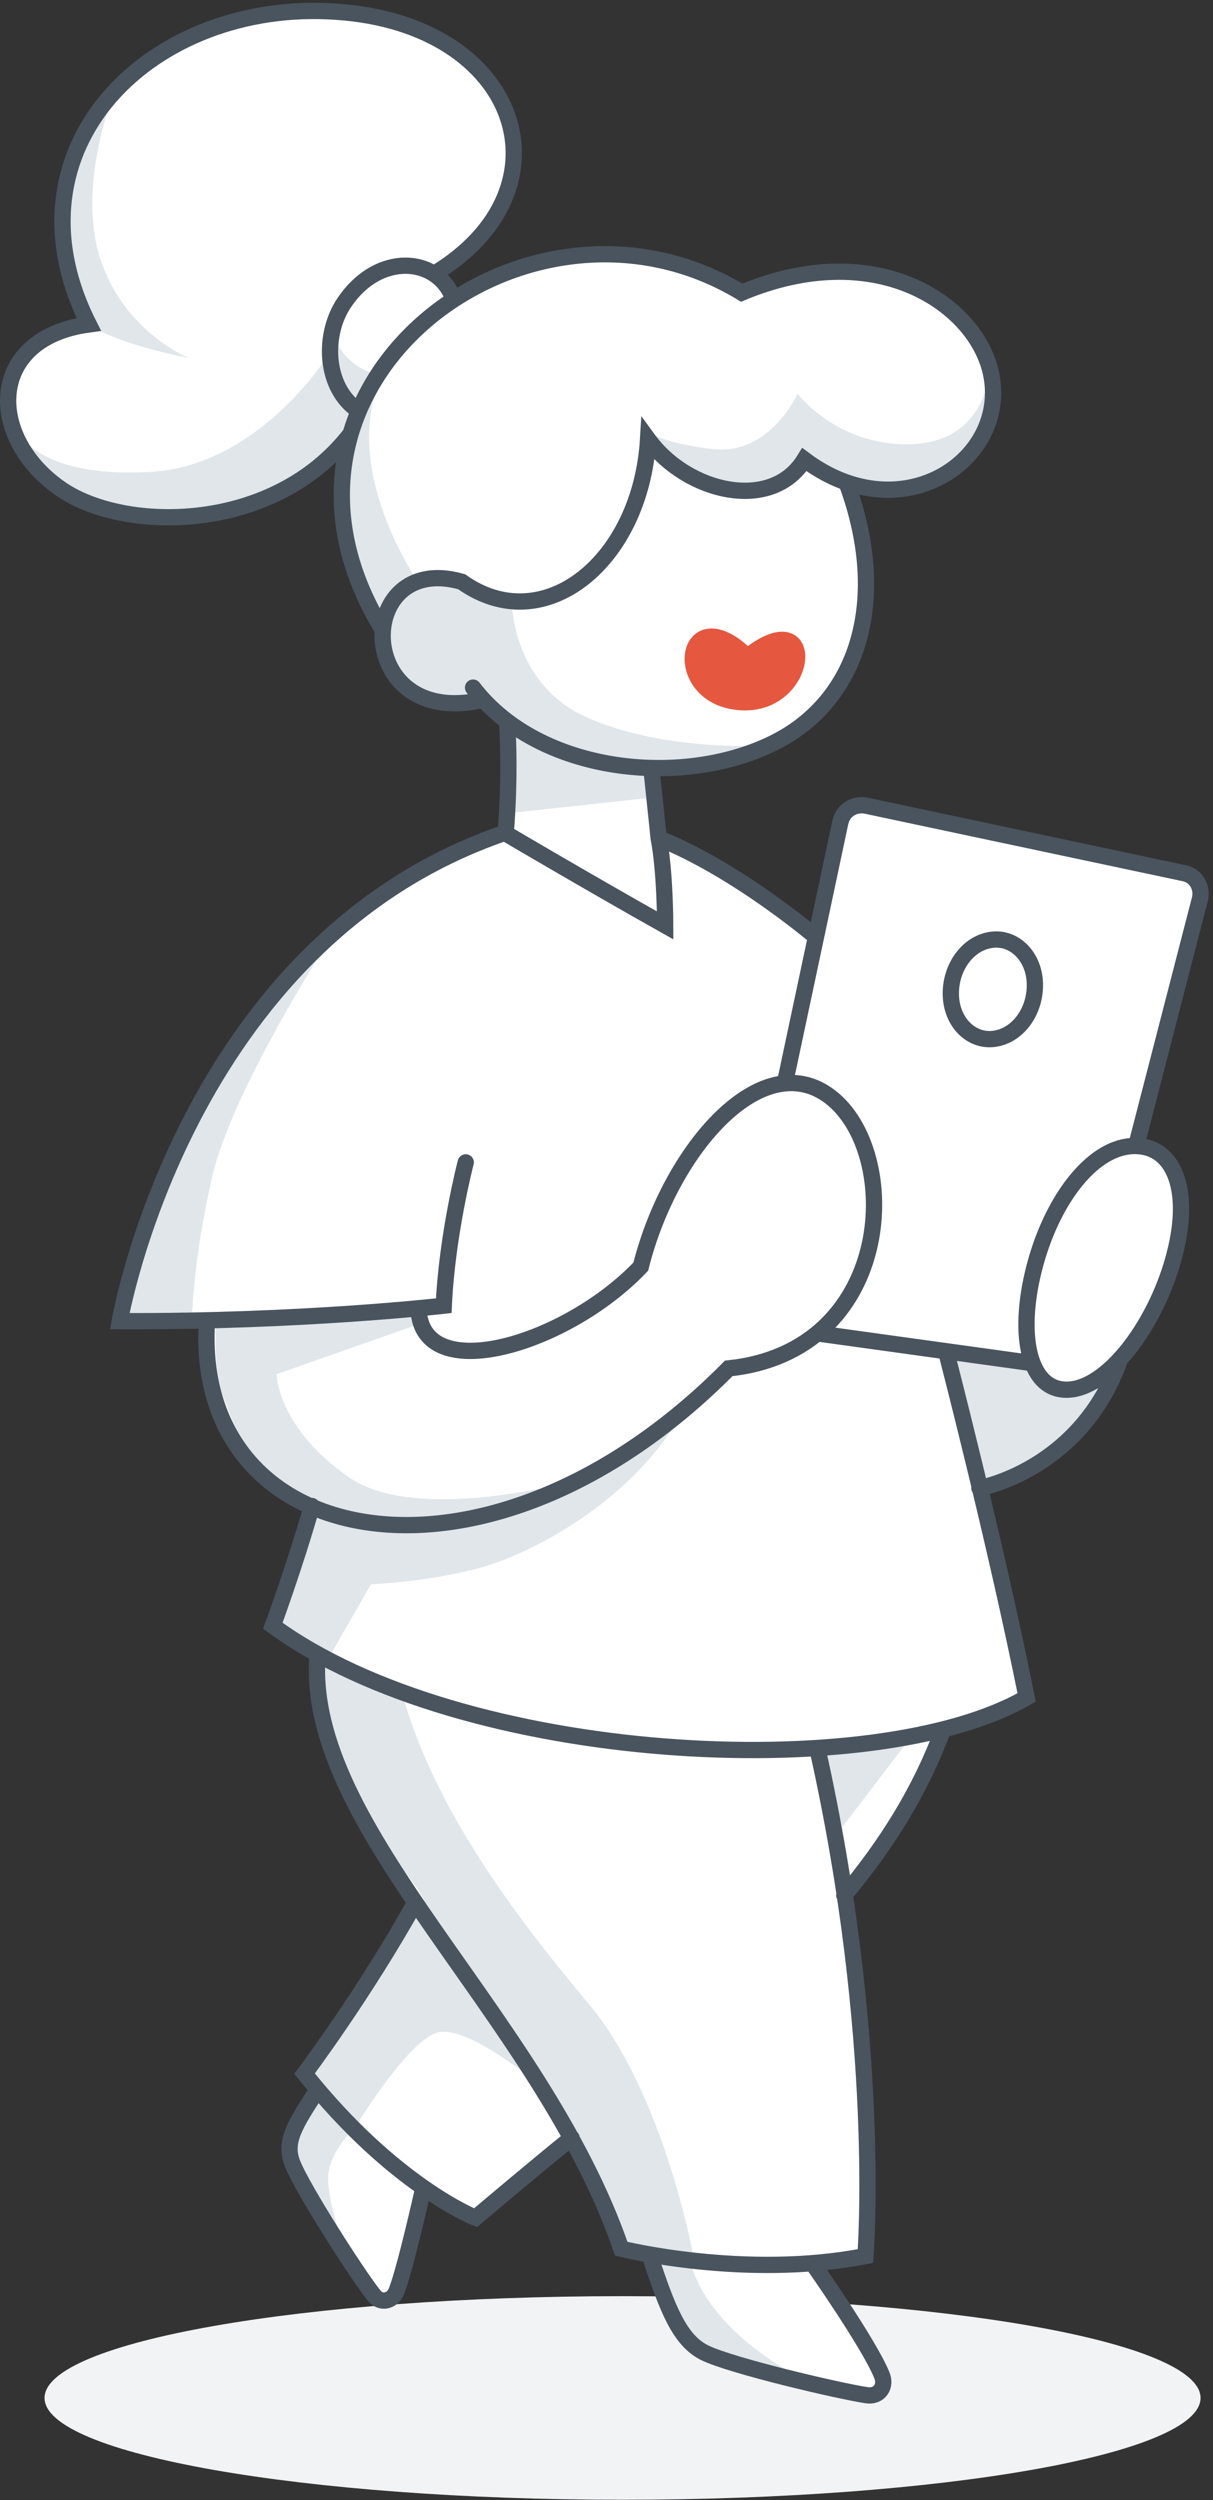 <svg width="149" height="307" viewBox="0 0 149 307" fill="none" xmlns="http://www.w3.org/2000/svg">
<rect x="0" y="0" width="149" height="307" fill="#333333" stroke="none"/>
<g style="mix-blend-mode:multiply">
<path d="M76.472 306.969C37.26 306.969 5.472 301.372 5.472 294.469C5.472 287.565 37.26 281.969 76.472 281.969C115.684 281.969 147.472 287.565 147.472 294.469C147.472 301.372 115.684 306.969 76.472 306.969Z" fill="#F2F3F4"/>
</g>
<path d="M106.809 293.64C106.709 293.64 106.609 293.64 106.609 293.64C103.109 293.14 90.009 289.94 86.909 288.54C84.009 287.14 82.609 283.639 80.709 277.939L80.209 276.54L79.609 276.439C78.409 276.239 77.409 276.039 76.909 275.939H76.809V275.84C75.409 271.74 73.509 267.54 71.109 263.14L70.509 262.04L69.609 262.84C65.709 266.04 59.009 271.739 58.709 271.939L58.609 272.04L58.409 271.939C57.909 271.739 55.909 270.74 53.109 268.84L51.909 268.04L51.609 269.439C51.009 272.239 49.409 279.04 48.509 281.34C48.309 281.84 47.909 282.139 47.509 282.24C47.509 282.24 47.409 282.24 47.309 282.24C46.909 282.24 46.609 281.94 46.409 281.74C44.409 279.139 37.609 268.64 36.509 265.64C35.609 263.34 36.709 261.44 39.009 257.84L39.709 256.74L38.909 255.84C38.709 255.54 38.409 255.34 38.209 255.04L38.109 254.84L38.209 254.64C39.409 253.04 45.509 244.639 51.009 234.939L51.709 233.74L51.409 233.24C45.109 223.939 39.309 213.94 39.609 204.54V203.14L39.109 202.84C37.409 201.84 35.809 200.84 34.409 199.84L34.209 199.74L34.309 199.54C34.909 197.94 36.909 192.14 38.709 186.04L39.009 184.939L38.209 184.54C30.109 180.74 25.709 172.94 26.209 163.04L26.309 161.939H25.209C21.909 162.039 18.909 162.04 15.909 162.04H15.609L15.709 161.74C17.509 154.639 27.209 115.24 62.209 103.04L62.909 102.84V102.14C62.909 100.34 63.909 97.24 63.209 90.34L63.009 88.54L62.609 88.24C61.709 87.54 60.909 86.84 60.109 86.14L59.709 85.74L58.209 85.939C57.509 86.04 56.709 86.14 56.009 86.14C52.809 86.14 50.309 84.94 48.809 82.64C47.909 81.34 47.509 79.639 47.509 77.939V77.64L46.509 75.74C42.909 69.139 41.609 62.34 42.909 55.84L43.609 52.44L41.209 54.94C36.209 60.239 28.909 63.239 20.809 63.239C15.809 63.239 11.109 62.039 8.009 59.94C3.309 56.739 0.809 51.739 1.809 47.44C2.609 43.84 5.709 41.44 10.409 40.64L11.709 40.44L11.109 39.239C7.009 30.64 7.309 22.04 12.009 14.94C17.309 6.939 27.609 1.939 38.809 1.939C39.609 1.939 40.509 1.94 41.309 2.04C52.209 2.74 60.409 8.14 62.309 15.84C63.809 22.14 60.609 28.64 53.709 33.04L52.609 33.739L53.709 34.64C54.309 35.14 54.909 35.84 55.209 36.54L55.709 37.54L56.709 36.94C62.109 33.639 68.409 31.739 74.409 31.739C80.109 31.739 85.609 33.24 90.709 36.34L91.109 36.64L91.609 36.44C95.609 34.84 99.409 34.04 103.209 34.04C106.709 34.04 110.009 34.739 112.909 36.239C117.109 38.34 120.309 41.84 121.309 45.739C122.509 50.34 120.609 55.04 116.509 57.84C114.409 59.24 111.809 60.04 109.209 60.04C108.009 60.04 106.709 59.84 105.409 59.54L103.609 59.04L104.209 60.84C108.609 74.04 105.209 85.94 95.409 91.04C91.209 93.24 86.309 94.439 81.309 94.439H79.709L79.809 95.54C80.409 100.84 80.309 102.14 80.509 103.14L80.609 103.64L82.009 104.24C89.509 107.54 98.409 113.939 100.309 115.439V117.439L103.709 101.54C103.809 100.94 104.209 100.44 104.709 100.14C105.109 99.94 105.509 99.74 105.909 99.74C106.109 99.74 106.209 99.74 106.409 99.84L145.509 108.14C146.009 108.24 146.509 108.54 146.809 109.04C147.109 109.54 147.209 110.04 147.009 110.64L139.109 141.54L140.209 141.64C141.309 141.74 142.309 142.34 143.009 143.14C144.809 145.34 145.209 149.34 143.909 154.24C142.509 159.74 139.509 165.04 136.009 168.14L135.109 168.939L136.109 169.74L136.009 170.04C131.509 179.14 123.409 181.839 121.009 182.439L119.909 182.74L120.109 183.64C122.309 193.04 124.209 201.34 125.609 208.34V208.54L125.409 208.64C122.909 210.04 119.809 211.24 116.009 212.14L115.509 212.24L114.909 213.74C112.509 219.939 109.009 225.64 104.409 231.34L103.309 232.74L103.409 233.14C106.909 256.44 106.109 273.44 105.909 276.64V276.84H105.709C104.209 277.14 102.509 277.34 100.709 277.54L99.009 277.74L100.009 279.14C101.509 281.34 106.609 288.739 107.909 291.939C108.109 292.439 108.109 293.04 107.809 293.34C107.509 293.44 107.209 293.64 106.809 293.64Z" fill="white"/>
<path d="M121.372 46.351C121.372 46.351 120.772 54.351 111.772 54.551C102.772 54.751 97.972 48.351 97.972 48.351C97.972 48.351 94.572 55.951 87.572 55.151C80.572 54.351 79.072 52.651 79.072 52.651C79.072 52.651 83.172 60.051 90.572 60.351C97.972 60.651 98.772 56.451 98.772 56.451C98.772 56.451 100.372 58.651 104.072 59.351C107.672 60.151 112.872 60.751 114.972 58.851C117.172 56.951 122.972 53.851 121.272 46.351H121.372ZM46.872 76.251C46.872 76.251 43.772 69.051 42.372 64.951C40.972 60.851 42.072 55.451 42.072 55.451L39.872 57.251L33.372 61.151L25.172 63.351L18.672 63.551C18.672 63.551 13.872 62.251 9.172 60.951C4.472 59.651 3.272 55.551 1.372 51.151C1.372 51.151 2.272 58.851 18.472 57.951C31.672 57.251 40.072 43.951 40.072 43.951L41.272 41.551C42.172 45.051 46.772 46.251 46.772 46.251C41.872 57.951 51.072 70.751 51.172 71.351L46.872 76.151V76.251ZM13.872 11.751C13.872 11.751 9.372 23.051 12.372 31.951C15.372 40.851 23.172 43.951 23.172 43.951C23.172 43.951 14.472 42.351 10.972 39.851C7.472 37.351 7.872 29.451 7.872 29.451V22.151L13.772 11.751H13.872ZM79.772 95.251L80.072 97.951L62.472 99.851L62.972 89.851C62.972 89.851 66.972 92.351 71.272 93.151C75.572 94.051 79.772 95.251 79.772 95.251ZM60.772 186.351C60.772 186.351 56.472 188.651 44.072 186.851C31.672 185.051 28.872 175.151 27.472 171.651C26.072 168.151 26.572 161.851 26.572 161.851L51.572 160.651L52.172 162.351L33.972 168.751C33.972 168.751 33.972 175.151 42.772 181.351C51.572 187.551 72.472 181.351 72.472 181.351L60.872 186.251L60.772 186.351ZM40.672 115.051C40.672 115.051 28.572 133.651 26.072 144.451C23.572 155.351 23.572 162.351 23.572 162.351C23.572 162.351 14.272 163.151 14.872 162.351C15.472 161.551 17.572 150.851 20.372 144.751C23.172 138.551 29.672 127.751 29.672 127.751L40.772 115.051H40.672ZM136.472 167.951C136.472 167.951 136.072 174.651 130.472 178.051C124.872 181.451 120.272 182.551 120.272 182.551L116.672 166.051L126.872 166.951C126.872 166.951 126.872 170.151 130.372 170.751C133.772 171.251 136.472 167.951 136.472 167.951ZM58.872 192.551C52.672 194.251 45.572 194.551 45.572 194.551L39.872 204.451L34.472 199.651L38.972 186.051L43.272 186.551L52.472 187.351C52.472 187.351 55.772 187.451 65.272 184.951C74.772 182.451 83.272 174.351 83.272 174.351C77.072 184.651 65.172 190.851 58.872 192.551ZM111.872 213.351L103.472 224.351L100.872 214.851L111.872 213.351ZM83.272 277.451C81.772 277.451 77.072 275.751 77.072 275.751L70.672 262.651L66.972 256.651C66.972 256.651 57.072 247.951 53.272 249.751C49.472 251.551 43.672 261.151 43.672 261.151L37.772 254.751L51.872 233.651C51.872 233.651 54.072 234.851 46.172 225.551C38.272 216.151 39.772 204.451 39.772 204.451L49.372 207.851C53.272 222.051 63.172 235.151 72.372 246.151C81.572 257.151 85.172 277.051 85.172 277.051C85.172 277.051 84.772 277.651 83.172 277.551L83.272 277.451ZM87.572 289.151C87.572 289.151 85.072 287.751 83.272 285.651C81.472 283.451 80.772 277.251 80.772 277.251L84.772 277.651C86.972 286.351 98.072 291.951 98.472 291.951L87.572 289.151ZM43.672 261.151C43.672 261.151 40.872 263.751 40.372 266.651C39.872 269.551 42.372 276.251 42.372 276.251L35.972 264.551L36.972 260.651L39.172 255.751L43.672 261.251V261.151ZM83.972 94.451L74.872 94.051C74.872 94.051 69.572 92.651 64.672 90.651C59.772 88.651 60.072 85.951 60.072 85.951C60.072 85.951 57.172 85.951 53.072 86.051C48.972 86.151 47.672 81.751 47.672 81.751V79.251C47.672 79.251 47.672 76.051 48.772 73.151C49.872 70.251 55.572 70.951 55.772 70.951C55.972 70.951 56.272 71.351 57.872 72.751C59.472 74.151 62.872 73.951 62.872 73.951C62.872 73.951 62.872 83.751 71.772 87.951C80.772 92.151 93.272 91.651 93.372 91.551L83.972 94.351V94.451Z" fill="#E0E6EA"/>
<path d="M58.109 84.44C66.309 95.14 84.21 96.84 95.409 91.04C105.609 85.74 109.209 73.44 104.009 59.34M47.01 77.34C28.61 47.34 64.71 19.94 91.109 35.94C107.409 29.14 119.409 37.04 121.609 45.34C124.409 56.04 111.109 65.64 98.809 56.44C94.809 62.94 84.409 60.54 79.609 53.94C78.71 68.94 66.809 78.64 56.709 71.44C43.41 67.64 43.309 89.64 59.309 85.94M43.91 50.34C40.01 47.64 39.609 41.44 42.109 37.44C46.309 30.84 53.809 31.44 55.709 36.74M43.01 53.34C33.609 65.44 15.509 65.44 7.609 60.14C-1.691 53.84 -1.691 41.54 10.909 39.84C-0.091 18.04 18.709 -0.16 41.309 1.44C64.01 2.94 70.609 23.24 53.309 33.64M80.01 94.34C80.71 100.94 80.909 102.94 80.909 102.94M80.909 102.94C81.71 107.04 81.71 113.64 81.71 113.64C72.109 108.24 62.109 102.34 62.109 102.34C62.109 102.34 62.709 96.24 62.309 88.74M80.909 102.94C90.609 106.84 100.209 115.04 100.209 115.04M57.209 142.74C57.209 142.74 54.91 151.54 54.51 160.34C54.51 160.34 37.209 162.34 14.71 162.24C14.71 162.24 22.709 115.64 62.109 102.24M51.41 160.74C51.809 170.44 69.609 165.14 78.71 155.54C82.409 140.84 94.01 127.84 102.409 135.04C110.909 142.34 109.609 165.94 89.51 168.04C60.109 197.74 23.809 190.84 25.41 162.54M126.409 167.34L100.409 163.74M96.409 133.04L103.209 101.04C103.509 99.54 104.909 98.64 106.409 98.94L145.509 107.24C146.909 107.54 147.709 108.94 147.409 110.34L139.609 140.54M116.209 165.94C116.209 165.94 122.209 189.04 126.109 208.44C107.509 219.24 56.709 216.64 33.51 199.64C33.51 199.64 36.209 192.34 38.309 184.94M137.609 166.84C132.809 180.54 120.309 182.74 120.309 182.74M100.409 214.74C108.409 250.44 106.309 277.04 106.309 277.04C91.51 279.94 76.309 276.14 76.309 276.14C66.409 247.34 37.209 224.64 39.01 203.14M70.21 262.54C66.21 265.74 58.41 272.34 58.41 272.34C58.41 272.34 48.41 268.44 37.41 254.64C37.41 254.64 44.709 244.94 51.01 233.64M115.809 212.44C113.009 220.04 108.809 226.64 103.709 232.74M99.809 277.94C99.809 277.94 106.709 287.74 108.309 291.64C108.909 293.04 108.009 294.34 106.509 294.14C103.109 293.64 89.909 290.54 86.609 288.94C83.51 287.44 82.01 283.64 79.809 276.94M52.01 268.64C52.01 268.64 49.809 278.54 48.709 281.34C48.209 282.64 46.709 282.94 45.91 281.84C43.91 279.34 37.109 268.74 35.91 265.64C34.91 263.04 36.109 261.04 39.01 256.64M144.309 153.94C142.209 162.24 136.409 170.24 131.409 170.64C126.409 171.04 124.909 164.14 127.009 155.84C129.109 147.54 134.009 141.04 139.009 140.74C144.009 140.44 146.409 145.74 144.309 153.94ZM121.609 115.44C124.409 114.94 126.909 117.24 127.109 120.54C127.309 123.94 125.209 127.04 122.309 127.54C119.509 128.04 117.009 125.74 116.809 122.44C116.609 119.04 118.709 115.94 121.609 115.44Z" stroke="#49545E" stroke-width="2" stroke-miterlimit="10" stroke-linecap="round"/>
<path d="M91.809 80.64C83.909 72.84 82.01 86.04 91.409 86.24C99.609 86.34 100.409 73.74 91.809 80.64Z" fill="#E5573F" stroke="#E5573F" stroke-width="2" stroke-miterlimit="10"/>
</svg>
